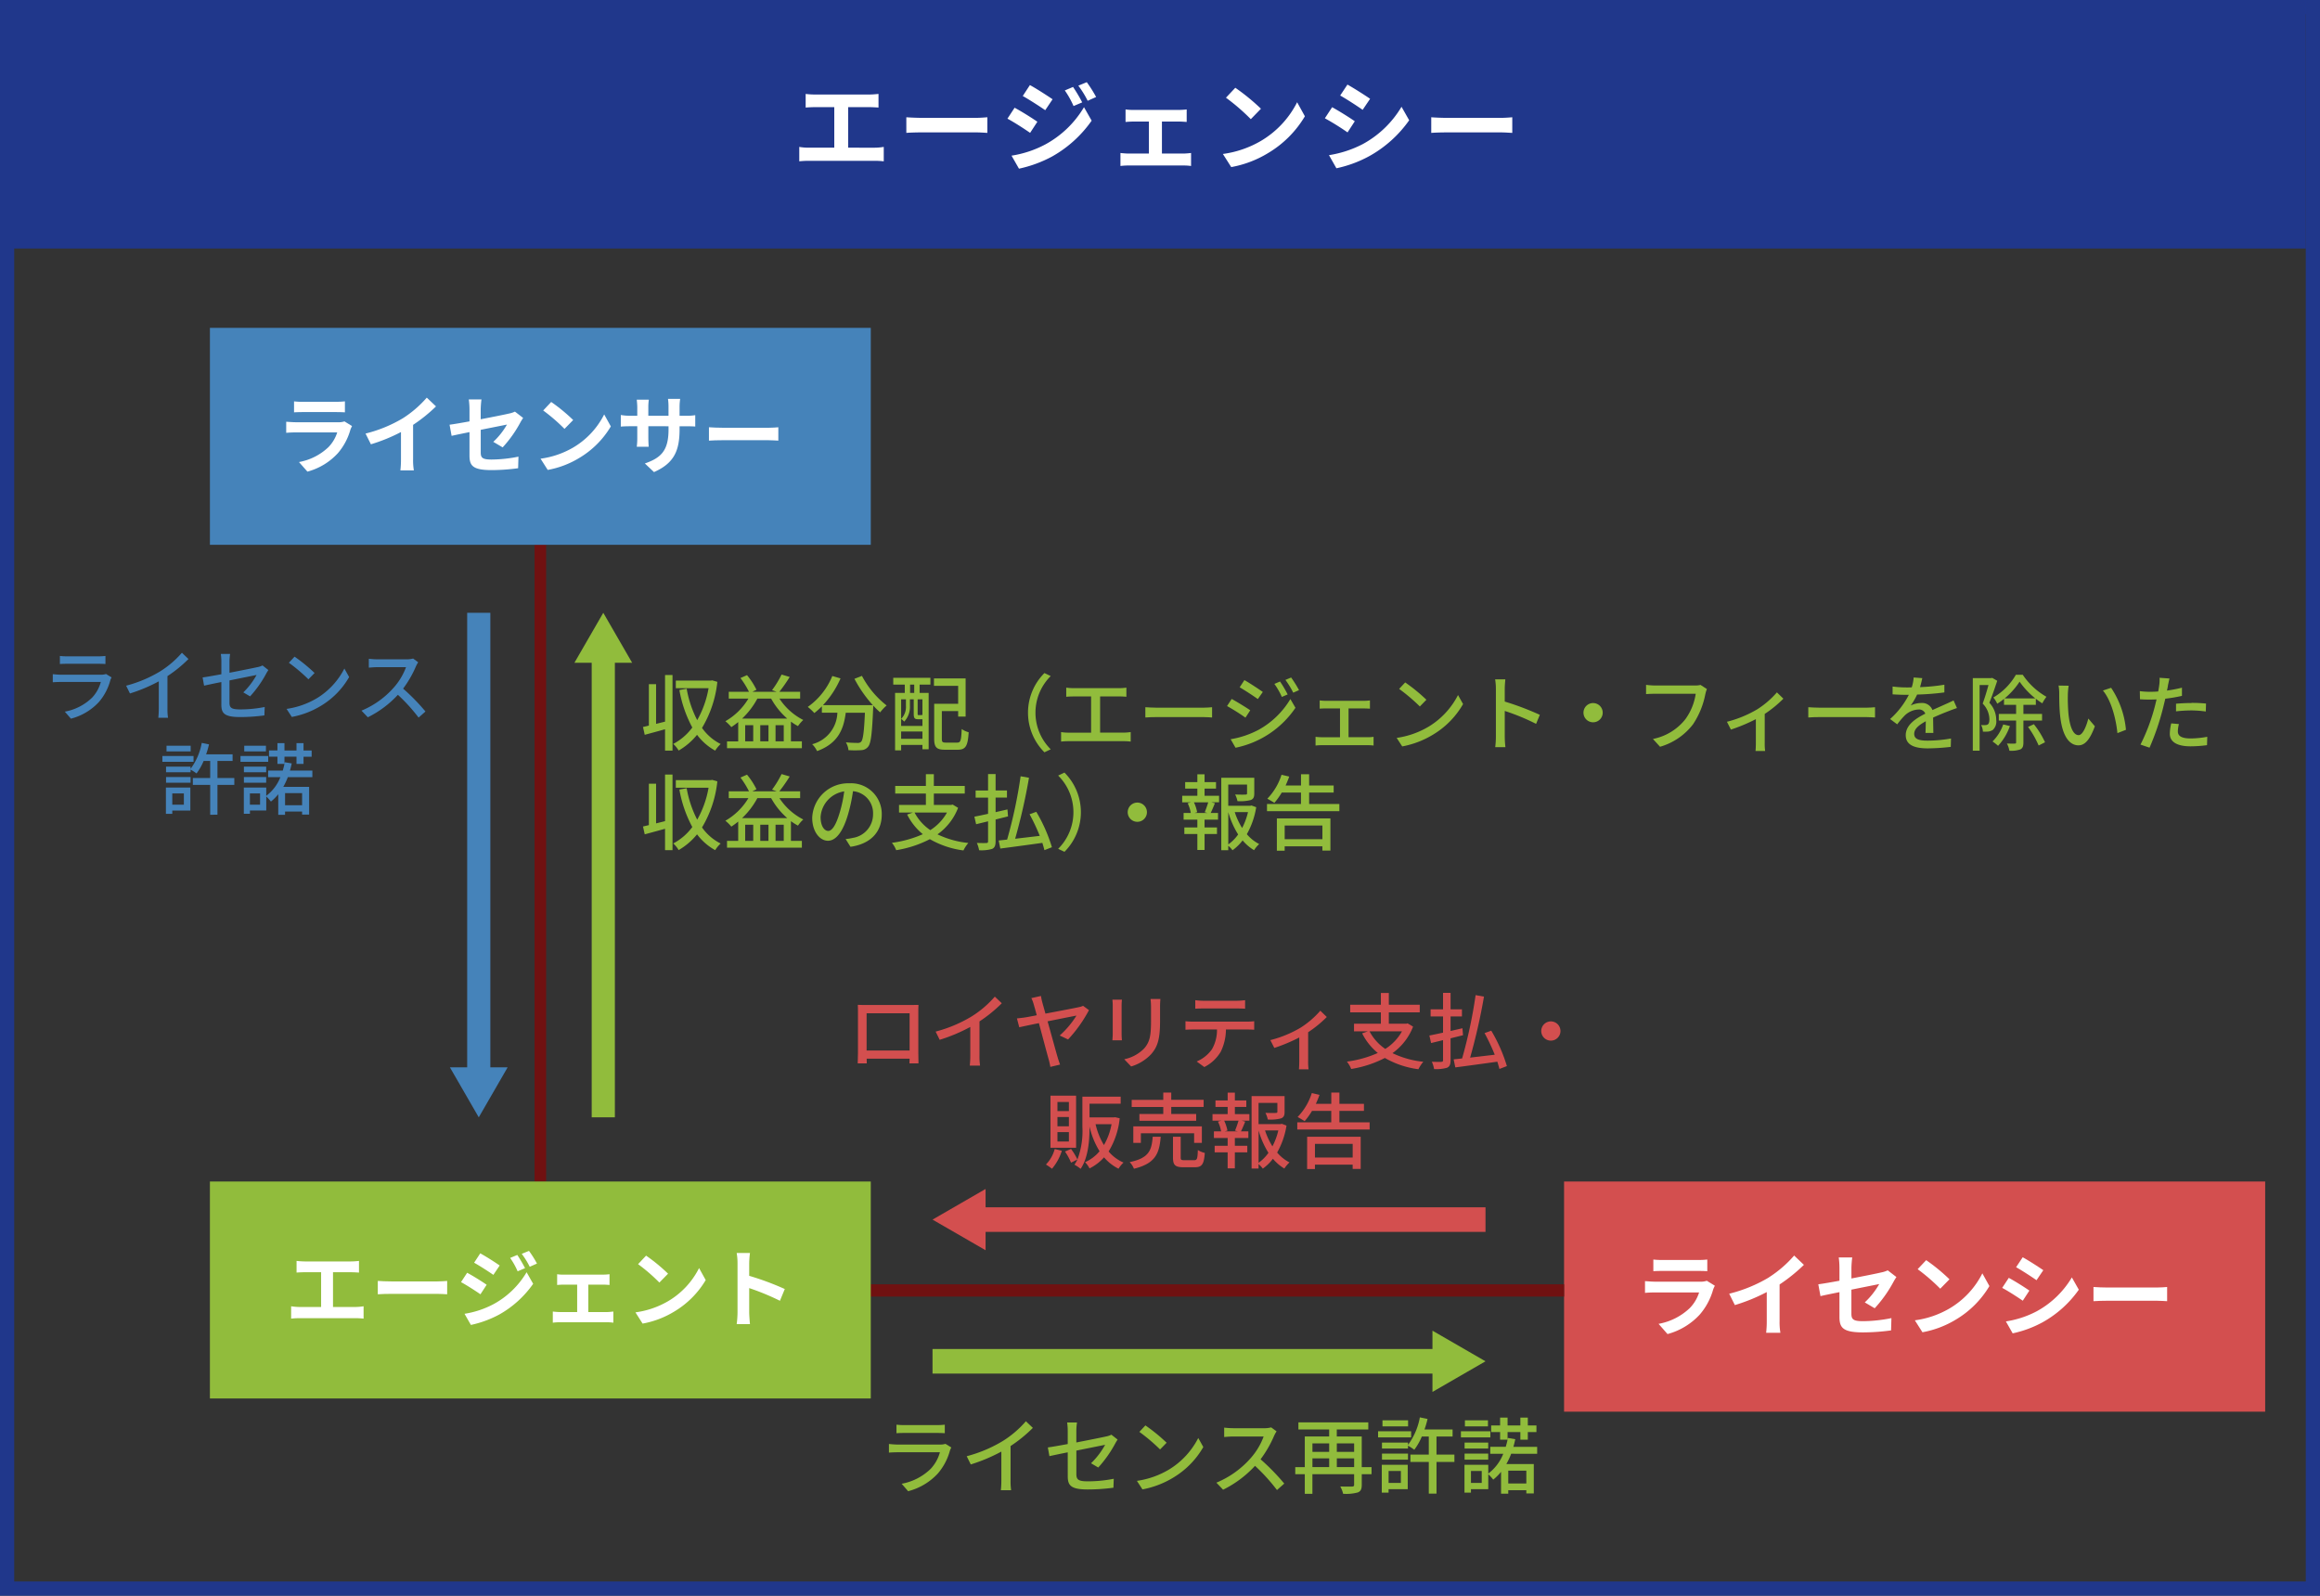 <svg xmlns="http://www.w3.org/2000/svg" xmlns:xlink="http://www.w3.org/1999/xlink" width="326.713" height="224.731" viewBox="0 0 326.713 224.731"><rect x="0" y="0" width="326.713" height="224.731" fill="#333333" stroke="none"/><defs><clipPath id="a"><rect width="311.559" height="164.208" fill="none"/></clipPath></defs><g transform="translate(9639.713 6098.173)"><rect width="324" height="34" transform="translate(-9639 -6097.173)" fill="#20378b"/><path d="M-43.442-2.2V-7.91h2.954c.406,0,.9.028,1.316.056V-9.772c-.406.042-.9.084-1.316.084H-48.1a10.277,10.277,0,0,1-1.33-.084v1.918c.35-.028.952-.056,1.33-.056h2.7V-2.2h-3.556A7.56,7.56,0,0,1-50.33-2.31V-.28a11.7,11.7,0,0,1,1.372-.07h9.226a10.855,10.855,0,0,1,1.3.07V-2.31a8.2,8.2,0,0,1-1.3.112Zm8.19-2.086c.518-.042,1.456-.07,2.254-.07h7.518c.588,0,1.3.056,1.638.07v-2.2c-.364.028-.994.084-1.638.084H-33c-.728,0-1.75-.042-2.254-.084Zm23.478-6.468-1.162.49a12.646,12.646,0,0,1,1.232,2.2l1.218-.518A21.073,21.073,0,0,0-11.774-10.752Zm1.932-.672-1.19.49A13.453,13.453,0,0,1-9.716-8.806l1.19-.532A18,18,0,0,0-9.842-11.424Zm-8.008.406-1.008,1.54c.924.518,2.38,1.456,3.164,2l1.036-1.54C-15.386-9.52-16.926-10.514-17.85-11.018Zm-2.59,9.94L-19.39.756A17.607,17.607,0,0,0-14.714-.966a16.888,16.888,0,0,0,5.558-5.04l-1.078-1.9A14.172,14.172,0,0,1-15.68-2.66,15.013,15.013,0,0,1-20.44-1.078Zm.434-6.748-1.008,1.54c.938.5,2.394,1.442,3.192,2L-16.8-5.852C-17.514-6.356-19.054-7.322-20.006-7.826ZM.742-1.372V-5.88H3.136c.308,0,.742.028,1.092.056V-7.588a9.53,9.53,0,0,1-1.092.07H-3.276a7.335,7.335,0,0,1-1.106-.07v1.764c.308-.028.812-.056,1.106-.056h2.184v4.508H-3.948A10.814,10.814,0,0,1-5.1-1.456V.378A8.269,8.269,0,0,1-3.948.308H3.78a7.137,7.137,0,0,1,1.064.07V-1.456a10.284,10.284,0,0,1-1.064.084ZM11.074-10.64,9.758-9.24a29.109,29.109,0,0,1,3.5,3.024l1.428-1.47A29.4,29.4,0,0,0,11.074-10.64ZM9.324-1.316,10.5.532a15.162,15.162,0,0,0,5.194-1.974,14.887,14.887,0,0,0,5.18-5.18L19.782-8.6a13.275,13.275,0,0,1-5.1,5.446A14.43,14.43,0,0,1,9.324-1.316Zm17.542-9.772-1.022,1.54c.924.518,2.38,1.47,3.164,2.016l1.05-1.554C29.33-9.59,27.79-10.57,26.866-11.088Zm-2.6,9.94L25.312.7a17.035,17.035,0,0,0,4.676-1.736A16.9,16.9,0,0,0,35.56-6.062l-1.078-1.9a14.271,14.271,0,0,1-5.446,5.25A15.535,15.535,0,0,1,24.262-1.148ZM24.71-7.9,23.688-6.342A36.564,36.564,0,0,1,26.88-4.354L27.9-5.922C27.188-6.426,25.648-7.392,24.71-7.9ZM38.668-4.284c.518-.042,1.456-.07,2.254-.07H48.44c.588,0,1.3.056,1.638.07v-2.2c-.364.028-.994.084-1.638.084H40.922c-.728,0-1.75-.042-2.254-.084Z" transform="translate(-9476.826 -6075.173)" fill="#fff"/><rect width="324.713" height="222.731" transform="translate(-9638.713 -6097.173)" fill="none" stroke="#20378b" stroke-miterlimit="10" stroke-width="2"/><g transform="translate(-9632.28 -6052)"><rect width="98.734" height="32.418" transform="translate(212.826 120.229)" fill="#d34f4f"/><g clip-path="url(#a)"><path d="M233.821,135.44a9.161,9.161,0,0,1-1.884,3.526,9.529,9.529,0,0,1-4.543,2.749l-1.26-1.439a8.586,8.586,0,0,0,4.4-2.226,5.544,5.544,0,0,0,1.311-2.2H225.7c-.305,0-.942.013-1.476.065v-1.655c.534.039,1.082.077,1.476.077H232a2.665,2.665,0,0,0,.929-.128l1.133.7a4.524,4.524,0,0,0-.241.534m-7.1-4.161h4.9a12.212,12.212,0,0,0,1.375-.063v1.641c-.343-.025-.942-.038-1.4-.038h-4.874c-.407,0-.954.013-1.323.038v-1.641a10.9,10.9,0,0,0,1.323.063" fill="#fff"/><path d="M241.639,133.748a16.3,16.3,0,0,0,3.588-3.092l1.375,1.311a23.411,23.411,0,0,1-3.424,2.761v5.141a8.654,8.654,0,0,0,.115,1.667h-2.01a14.471,14.471,0,0,0,.088-1.667V135.8a25.457,25.457,0,0,1-4.492,1.833l-.8-1.6a20.492,20.492,0,0,0,5.562-2.278" fill="#fff"/><path d="M251.607,135.81c-1.133.229-2.138.433-2.673.561l-.305-1.667c.6-.078,1.718-.268,2.978-.5v-1.819a10.958,10.958,0,0,0-.1-1.464h1.9a13.388,13.388,0,0,0-.114,1.464v1.5c1.858-.356,3.639-.713,4.212-.852a3.677,3.677,0,0,0,.9-.293l1.221.941c-.115.179-.3.471-.42.7a18.241,18.241,0,0,1-2.634,3.7l-1.4-.827a10.868,10.868,0,0,0,2.037-2.583c-.395.089-2.114.42-3.92.788v3.373c0,.789.229,1.069,1.629,1.069a20.741,20.741,0,0,0,4.008-.433l-.05,1.731a29.885,29.885,0,0,1-3.946.28c-2.9,0-3.321-.7-3.321-2.2Z" fill="#fff"/><path d="M267.1,138.113a11.982,11.982,0,0,0,4.632-4.95l.992,1.794a13.525,13.525,0,0,1-4.708,4.709,13.8,13.8,0,0,1-4.722,1.794l-1.068-1.68a13.106,13.106,0,0,0,4.874-1.667m0-4.11-1.3,1.323a26.517,26.517,0,0,0-3.18-2.749l1.2-1.272A25.764,25.764,0,0,1,267.1,134" fill="#fff"/><path d="M278.353,135.594l-.929,1.425c-.725-.5-2.048-1.362-2.9-1.807l.929-1.413c.853.458,2.252,1.337,2.9,1.795m1.03,2.914a12.978,12.978,0,0,0,4.952-4.772l.979,1.73a15.367,15.367,0,0,1-5.064,4.569A15.548,15.548,0,0,1,276,141.614l-.955-1.681a13.747,13.747,0,0,0,4.339-1.425m.931-5.79-.956,1.412c-.712-.5-2.036-1.361-2.876-1.832l.931-1.4c.838.458,2.238,1.362,2.9,1.82" fill="#fff"/><path d="M289.43,135.161h6.834c.6,0,1.158-.051,1.488-.076v2c-.3-.013-.954-.064-1.488-.064H289.43c-.726,0-1.578.026-2.049.064v-2c.458.038,1.387.076,2.049.076" fill="#fff"/><path d="M8.109,49.622A7.78,7.78,0,0,1,6.492,52.7a8.131,8.131,0,0,1-3.939,2.343l-.858-.99a7.4,7.4,0,0,0,3.85-1.98,5.185,5.185,0,0,0,1.222-2.2h-5.6c-.264,0-.749.011-1.167.044V48.776c.43.044.848.076,1.167.076H6.8a2.182,2.182,0,0,0,.7-.1l.781.485a1.952,1.952,0,0,0-.176.384M2.058,46.267H6.337a10.2,10.2,0,0,0,1.078-.055v1.133c-.274-.021-.714-.033-1.088-.033H2.058c-.352,0-.748.012-1.056.033V46.212a9.785,9.785,0,0,0,1.056.055" fill="#4583ba"/><path d="M15.126,48.379a13.588,13.588,0,0,0,3.059-2.618l.923.88a18.556,18.556,0,0,1-2.959,2.409v4.565a8.147,8.147,0,0,0,.078,1.3H14.862a12.769,12.769,0,0,0,.066-1.3V49.787a22.475,22.475,0,0,1-4.06,1.705L10.329,50.4a18.158,18.158,0,0,0,4.8-2.024" fill="#4583ba"/><path d="M23.738,49.886c-1.056.209-1.979.407-2.431.507L21.1,49.238c.506-.067,1.507-.243,2.64-.452V47.048a7.358,7.358,0,0,0-.077-1.122H24.97a7.729,7.729,0,0,0-.087,1.122v1.529c1.749-.34,3.509-.693,3.982-.8a2.494,2.494,0,0,0,.671-.231l.825.65c-.088.131-.22.34-.308.506a15.8,15.8,0,0,1-2.266,3.2l-.957-.561a10.32,10.32,0,0,0,1.87-2.454c-.253.056-2.035.407-3.817.771v3.113c0,.726.242.968,1.506.968a17.509,17.509,0,0,0,3.455-.341L29.8,54.584a25.537,25.537,0,0,1-3.432.231c-2.256,0-2.63-.572-2.63-1.749Z" fill="#4583ba"/><path d="M37.247,52.131a10.469,10.469,0,0,0,3.817-4.149l.671,1.2a11.243,11.243,0,0,1-3.861,3.984A12.126,12.126,0,0,1,33.66,54.8l-.736-1.132a11.47,11.47,0,0,0,4.323-1.54m-.374-3.521L36,49.5a23.773,23.773,0,0,0-2.751-2.332l.8-.859a23.166,23.166,0,0,1,2.816,2.3" fill="#4583ba"/><path d="M51.141,47.675a15.068,15.068,0,0,1-1.805,3.136,29.077,29.077,0,0,1,3.147,3.223l-.968.858A24.7,24.7,0,0,0,48.6,51.68a14.44,14.44,0,0,1-4.235,3.168l-.891-.935a12.376,12.376,0,0,0,4.522-3.223,9.054,9.054,0,0,0,1.749-2.9H45.706c-.429,0-1.023.055-1.2.066V46.608a11.77,11.77,0,0,0,1.2.077h4.081a3.3,3.3,0,0,0,.958-.111l.714.529a3.89,3.89,0,0,0-.318.572" fill="#4583ba"/><path d="M19.823,61.117h-4.39V60.3h4.39Zm-.451,6.864H16.83v.463h-.9v-3.7h3.443Zm6.193-3.608H23.189v4.2H22.166v-4.2H19.724V63.4h2.442V61h-.924a8.036,8.036,0,0,1-1,1.76,6.468,6.468,0,0,0-.836-.539v.374H15.95V61.8h3.455v.308a8.668,8.668,0,0,0,1.573-3.653L22,58.663a11.805,11.805,0,0,1-.407,1.4h3.729V61H23.189v2.4h2.376ZM15.95,63.262h3.455v.8H15.95Zm3.466-3.609h-3.4v-.8h3.4Zm-2.586,7.5h1.629V65.572H16.83Z" fill="#4583ba"/><path d="M30.339,61.117H26.434V60.3h3.905ZM33.1,63.284a9.792,9.792,0,0,1-.639,1.364H36.1v3.906h-.991v-.429h-2.4v.462h-.957v-2.9a6.608,6.608,0,0,1-1.034,1.034A5.4,5.4,0,0,0,30.063,66v1.979h-2.3v.463h-.859v-3.7h3.157v1.166a6.041,6.041,0,0,0,1.992-2.629H30.328V62.36h2.057c.088-.308.177-.616.242-.946h-.99V60.4H30.449v-.88h1.188V58.487h.99v1.034h1.694V58.487h.991v1.034h1.144v.88H35.312v1.013h-.991V60.4H32.627v1l.044-.22.979.165c-.077.352-.154.682-.253,1.012h3.158v.924Zm-3.048-.693H26.917V61.8h3.136Zm-3.136.671h3.136v.8H26.917Zm3.1-3.609H26.961v-.8H30.02Zm-.826,5.919h-1.43v1.584h1.43Zm3.521,1.661h2.4V65.528h-2.4Z" fill="#4583ba"/><path d="M86.222,48.9h1.051V59.545H86.222V56.534c-1,.28-2.031.56-2.861.782l-.245-1.1c.245-.058.526-.117.829-.2V50.184h1.016v5.591l1.261-.314Zm7.365.957a15.8,15.8,0,0,1-2.159,6.49,7.117,7.117,0,0,0,2.626,2.265,4.27,4.27,0,0,0-.77.933,8.055,8.055,0,0,1-2.556-2.229,9.31,9.31,0,0,1-2.592,2.218,3.843,3.843,0,0,0-.759-.934,7.95,7.95,0,0,0,2.685-2.311,17.447,17.447,0,0,1-1.821-5.276l1.028-.187a15.38,15.38,0,0,0,1.482,4.425,13.968,13.968,0,0,0,1.6-4.495H87.739V49.682h4.926l.2-.035Z" fill="#91bc3c"/><path d="M102.327,52.216a8.761,8.761,0,0,0,3.362,3.012,4.761,4.761,0,0,0-.747.863,8.319,8.319,0,0,1-.992-.63v2.778h1.54V59.2H94.95v-.957h1.575V55.52a11.148,11.148,0,0,1-.968.711,5.688,5.688,0,0,0-.84-.829,8.949,8.949,0,0,0,3.245-3.186H95.195v-.957h2.848a12.539,12.539,0,0,0-1.2-1.939l.922-.408a10.686,10.686,0,0,1,1.331,2.055l-.573.292h3.421l-.654-.234a13.665,13.665,0,0,0,1.343-2.195l1.143.339a21.546,21.546,0,0,1-1.459,2.09h2.93v.957Zm1.1,2.812a10.291,10.291,0,0,1-2.265-2.812H99.223a10.893,10.893,0,0,1-2.149,2.812Zm-4.786.935H97.506v2.276h1.133Zm2.147,0H99.631v2.276h1.155Zm2.149,0h-1.156v2.276h1.156Z" fill="#91bc3c"/><path d="M113.95,49.018a12.916,12.916,0,0,0,3.479,4.167,5.894,5.894,0,0,0-.911.969,10.882,10.882,0,0,1-.98-.957c0,.1,0,.349-.012.455-.151,3.537-.315,4.89-.712,5.346a1.262,1.262,0,0,1-.957.479,13.436,13.436,0,0,1-1.809,0,2.482,2.482,0,0,0-.363-1.1c.712.071,1.378.082,1.647.082a.625.625,0,0,0,.5-.164c.268-.28.42-1.377.537-4.085h-2.7c-.291,2.265-1.038,4.307-4.038,5.4a3.451,3.451,0,0,0-.69-.969,4.73,4.73,0,0,0,3.549-4.436h-2.183v-.9a9.88,9.88,0,0,1-1.062.946,8.089,8.089,0,0,0-.922-.864,9.915,9.915,0,0,0,3.455-4.354l1.155.338a13.1,13.1,0,0,1-2.474,3.771h7.027a17.966,17.966,0,0,1-2.592-3.712Z" fill="#91bc3c"/><path d="M118.359,49.286h5.23v.957h-1.517V51.41h1.272v7.938h-.875v-.607h-3v.77h-.853v-8.1h1.366V50.243h-1.623Zm1.11,6.781h3v-.945h-.608c-.478,0-.618-.14-.618-.747V52.32h-.537v.923a3.033,3.033,0,0,1-.806,2.218,2.237,2.237,0,0,0-.431-.386,2.392,2.392,0,0,0,.676-1.844V52.32h-.676Zm3,.783h-3v1.027h3Zm-1.156-6.607h-.584V51.41h.584Zm1.156,2.077h-.677v2.043c0,.153.012.175.128.175h.327c.116,0,.151-.012.163-.034a.2.2,0,0,1,.059.046Zm4.9,6.094c.479,0,.561-.292.631-1.914a2.889,2.889,0,0,0,.98.455c-.117,1.914-.409,2.463-1.529,2.463h-1.81c-1.155,0-1.517-.316-1.517-1.541V52.951H127.5V50.418h-3.409V49.379h4.459v5.37H127.5v-.771h-2.3v3.9c0,.455.094.537.584.537Z" fill="#91bc3c"/><path d="M139.648,48.62l.887.421a7.269,7.269,0,0,0,0,10.318l-.887.42a7.888,7.888,0,0,1,0-11.159" fill="#91bc3c"/><path d="M143.754,50.745h6.386a7.392,7.392,0,0,0,1.05-.07v1.284a10.392,10.392,0,0,0-1.05-.047h-2.651v5.1h3.292a8.552,8.552,0,0,0,1.016-.082v1.341a8.2,8.2,0,0,0-1.016-.057h-7.7a8.942,8.942,0,0,0-1.086.057V56.932a6.954,6.954,0,0,0,1.086.082h3.14v-5.1h-2.463c-.257,0-.735.012-1.039.047V50.675a8.118,8.118,0,0,0,1.039.07" fill="#91bc3c"/><path d="M155.6,53.5h6.351c.56,0,1.015-.047,1.307-.07v1.447c-.257-.012-.794-.059-1.307-.059H155.6c-.642,0-1.342.024-1.739.059V53.43c.385.023,1.109.07,1.739.07" fill="#91bc3c"/><path d="M168.635,53.861l-.677,1.039a29.061,29.061,0,0,0-2.592-1.634l.653-1c.737.4,2.067,1.214,2.616,1.6m1.178,2.743a11.906,11.906,0,0,0,4.471-4.33L175,53.511a13.393,13.393,0,0,1-8.439,5.626l-.689-1.2a12.815,12.815,0,0,0,3.945-1.331m.584-5.322-.7,1c-.6-.433-1.845-1.249-2.556-1.658l.665-1.016c.723.409,2.031,1.272,2.591,1.67m3.5.349-.817.351a10.409,10.409,0,0,0-1.051-1.833l.794-.339a16.923,16.923,0,0,1,1.074,1.821m1.6-.606-.816.361a11.512,11.512,0,0,0-1.1-1.8l.806-.337a16.828,16.828,0,0,1,1.108,1.774" fill="#91bc3c"/><path d="M179.266,52.531h5.37a6.5,6.5,0,0,0,.852-.059v1.167c-.269-.023-.6-.035-.852-.035h-2.16v4.051h2.7A5.609,5.609,0,0,0,186,57.6v1.226a7.1,7.1,0,0,0-.829-.047h-6.455a7.811,7.811,0,0,0-.887.047V57.6a7.519,7.519,0,0,0,.887.059h2.557V53.6h-2.008c-.21,0-.606.012-.852.035V52.472a7.272,7.272,0,0,0,.852.059" fill="#91bc3c"/><path d="M193.841,56.114a11.106,11.106,0,0,0,4.051-4.4l.712,1.272a11.922,11.922,0,0,1-4.1,4.226,12.859,12.859,0,0,1-4.47,1.739l-.782-1.2a12.117,12.117,0,0,0,4.586-1.635m-.4-3.735-.922.945A25.411,25.411,0,0,0,189.6,50.85l.853-.91a24.388,24.388,0,0,1,2.988,2.439" fill="#91bc3c"/><path d="M203.225,50.814a8.455,8.455,0,0,0-.105-1.307h1.435c-.035.385-.081.9-.081,1.307v1.821a39.6,39.6,0,0,1,4.938,1.868l-.526,1.272a30.587,30.587,0,0,0-4.412-1.82v3.606a13.756,13.756,0,0,0,.093,1.494h-1.436a12.085,12.085,0,0,0,.094-1.494Z" fill="#91bc3c"/><path d="M218.268,54.2a1.354,1.354,0,1,1-1.354-1.354,1.354,1.354,0,0,1,1.354,1.354" fill="#91bc3c"/><path d="M232.727,51.55a11.579,11.579,0,0,1-1.739,4.284A9,9,0,0,1,226.342,59l-1-1.1a7.7,7.7,0,0,0,4.564-2.779,8.067,8.067,0,0,0,1.459-3.584h-5.732c-.5,0-.968.024-1.26.047V50.279a10.848,10.848,0,0,0,1.26.092h5.662a2.978,2.978,0,0,0,.748-.081l.9.583a3.563,3.563,0,0,0-.21.677" fill="#91bc3c"/><path d="M239.962,53.768A12.6,12.6,0,0,0,242.8,51.34l.911.888a16.334,16.334,0,0,1-2.627,2.146v4.1a7.37,7.37,0,0,0,.059,1.12h-1.355c.024-.2.047-.747.047-1.12V55.11a23.9,23.9,0,0,1-3.514,1.471l-.559-1.1a16.147,16.147,0,0,0,4.2-1.716" fill="#91bc3c"/><path d="M248.958,53.5h6.351c.56,0,1.015-.047,1.307-.07v1.447c-.257-.012-.794-.059-1.307-.059h-6.351c-.642,0-1.342.024-1.739.059V53.43c.385.023,1.109.07,1.739.07" fill="#91bc3c"/><path d="M262.951,50.6a26.9,26.9,0,0,0,3.432-.338v1.085a35.9,35.9,0,0,1-3.84.3,9.306,9.306,0,0,1-.9,1.541,3.43,3.43,0,0,1,1.495-.351,1.538,1.538,0,0,1,1.564.992c.724-.337,1.319-.583,1.868-.839.4-.176.735-.328,1.109-.514l.478,1.073c-.338.106-.84.292-1.19.433-.6.233-1.355.536-2.171.91.011.665.023,1.6.035,2.159h-1.109c.023-.408.035-1.073.046-1.645-1,.548-1.634,1.086-1.634,1.774,0,.794.758.957,1.938.957a19.855,19.855,0,0,0,3.245-.3l-.035,1.179a29.727,29.727,0,0,1-3.245.211c-1.739,0-3.094-.409-3.094-1.856s1.4-2.347,2.755-3.036a.939.939,0,0,0-.957-.583,2.972,2.972,0,0,0-1.937.84,12.651,12.651,0,0,0-1.063,1.249l-1-.747a11.732,11.732,0,0,0,2.638-3.408h-.338c-.49,0-1.3-.024-1.949-.07v-1.1a15.139,15.139,0,0,0,2.008.128c.221,0,.455,0,.688-.012a5.882,5.882,0,0,0,.269-1.389l1.213.093c-.07.327-.163.759-.315,1.261" fill="#91bc3c"/><path d="M273.827,49.706c-.326.98-.736,2.194-1.109,3.1a3.535,3.535,0,0,1,.969,2.429,1.618,1.618,0,0,1-.478,1.389,1.572,1.572,0,0,1-.631.233,5.7,5.7,0,0,1-.771.012,2.09,2.09,0,0,0-.257-.934,3.432,3.432,0,0,0,.6.012.62.62,0,0,0,.362-.106c.164-.116.21-.4.21-.735a3.2,3.2,0,0,0-.945-2.183c.291-.782.6-1.821.817-2.615h-1.249v9.245h-.958V49.332h2.569l.163-.034Zm1.786,6.373a8,8,0,0,1-1.669,2.79,7,7,0,0,0-.782-.618,6.181,6.181,0,0,0,1.506-2.394Zm1.9-.771v3.071c0,.525-.093.817-.432.992a3.812,3.812,0,0,1-1.541.186,3.522,3.522,0,0,0-.35-1.015c.49.023.957.011,1.108.011s.188-.045.188-.186V55.308h-2.44v-.933h2.44V53.1h-1.705v-.851a7.491,7.491,0,0,1-.957.688,3.485,3.485,0,0,0-.548-.876,8.762,8.762,0,0,0,3.175-3.2h.969a9.919,9.919,0,0,0,3.337,3.1,6.053,6.053,0,0,0-.583.922,10.927,10.927,0,0,1-.911-.641V53.1h-1.75v1.273h2.626v.933Zm1.681-3.116a11.289,11.289,0,0,1-2.218-2.358,10.477,10.477,0,0,1-2.113,2.358Zm-.21,3.63a12.514,12.514,0,0,1,1.575,2.545l-.9.455a13.412,13.412,0,0,0-1.494-2.614Z" fill="#91bc3c"/><path d="M283.769,51.667a26.241,26.241,0,0,0,.082,2.626c.175,1.833.654,3.07,1.436,3.07.584,0,1.1-1.272,1.366-2.335l.922,1.086c-.735,2-1.459,2.685-2.311,2.685-1.179,0-2.265-1.121-2.58-4.191-.117-1.027-.128-2.428-.128-3.128a6.057,6.057,0,0,0-.093-1.1l1.424.023a9.456,9.456,0,0,0-.118,1.261m8.183,4.949-1.2.467c-.2-2.008-.863-4.6-2.043-6l1.156-.385a12.715,12.715,0,0,1,2.089,5.918" fill="#91bc3c"/><path d="M297.868,50.4c-.035.2-.082.431-.141.688a20.233,20.233,0,0,0,2.113-.408V51.83a20.819,20.819,0,0,1-2.346.4c-.117.5-.245,1.039-.373,1.529a35.406,35.406,0,0,1-1.845,5.369L294,58.694a26.992,26.992,0,0,0,1.984-5.229c.094-.362.186-.747.28-1.133-.339.012-.653.023-.945.023-.537,0-.969-.011-1.39-.046l-.023-1.144a11.015,11.015,0,0,0,1.425.094c.361,0,.758-.012,1.167-.047.058-.351.117-.654.139-.876a4.69,4.69,0,0,0,.047-1.05l1.4.1c-.071.292-.176.77-.222,1m1.4,6.443c0,.525.316,1,1.81,1a13.108,13.108,0,0,0,2.334-.234l-.035,1.179a17.959,17.959,0,0,1-2.311.164c-1.9,0-2.931-.619-2.931-1.774a6.8,6.8,0,0,1,.2-1.459l1.085.1a4.316,4.316,0,0,0-.152,1.016m1.926-4a19.519,19.519,0,0,1,2.043.094l-.035,1.12a14.877,14.877,0,0,0-1.985-.152,19.592,19.592,0,0,0-2.206.129V52.939c.63-.058,1.436-.1,2.183-.1" fill="#91bc3c"/><path d="M86.222,62.916h1.051V73.561H86.222V70.55c-1,.28-2.031.56-2.861.782l-.245-1.1c.245-.058.526-.117.829-.2V64.2h1.016v5.591l1.261-.314Zm7.365.957a15.8,15.8,0,0,1-2.159,6.49,7.117,7.117,0,0,0,2.626,2.265,4.27,4.27,0,0,0-.77.933,8.055,8.055,0,0,1-2.556-2.229,9.31,9.31,0,0,1-2.592,2.218,3.843,3.843,0,0,0-.759-.934,7.95,7.95,0,0,0,2.685-2.311,17.447,17.447,0,0,1-1.821-5.276l1.028-.187a15.38,15.38,0,0,0,1.482,4.425,13.968,13.968,0,0,0,1.6-4.495H87.739V63.7h4.926l.2-.035Z" fill="#91bc3c"/><path d="M102.327,66.231a8.753,8.753,0,0,0,3.362,3.012,4.8,4.8,0,0,0-.747.863,8.185,8.185,0,0,1-.992-.629v2.778h1.54v.957H94.95v-.957h1.575v-2.72a10.958,10.958,0,0,1-.968.712,5.592,5.592,0,0,0-.84-.829,8.944,8.944,0,0,0,3.245-3.187H95.195v-.957h2.848a12.531,12.531,0,0,0-1.2-1.938l.922-.408a10.65,10.65,0,0,1,1.331,2.054l-.573.292h3.421l-.654-.233a13.753,13.753,0,0,0,1.343-2.195l1.143.339a21.4,21.4,0,0,1-1.459,2.089h2.93v.957Zm1.1,2.813a10.3,10.3,0,0,1-2.265-2.813H99.223a10.881,10.881,0,0,1-2.149,2.813Zm-4.786.935H97.506v2.276h1.133Zm2.147,0H99.631v2.276h1.155Zm2.149,0h-1.156v2.276h1.156Z" fill="#91bc3c"/><path d="M112.34,73.094l-.689-1.1a7.188,7.188,0,0,0,1.038-.165,3.355,3.355,0,0,0,2.825-3.314,3.1,3.1,0,0,0-2.825-3.257,23.051,23.051,0,0,1-.7,3.279c-.7,2.383-1.669,3.7-2.825,3.7s-2.218-1.285-2.218-3.234a5.06,5.06,0,0,1,5.218-4.856,4.32,4.32,0,0,1,4.576,4.4c0,2.452-1.564,4.133-4.4,4.541M109.2,70.853c.525,0,1.074-.759,1.611-2.557a18.539,18.539,0,0,0,.642-3.01,3.9,3.9,0,0,0-3.326,3.606c0,1.343.571,1.961,1.073,1.961" fill="#91bc3c"/><path d="M127.488,67.6a8.158,8.158,0,0,1-2.9,3.735,13.016,13.016,0,0,0,4.343,1.214,5.058,5.058,0,0,0-.688,1.051,12.7,12.7,0,0,1-4.728-1.587,15.69,15.69,0,0,1-4.739,1.552,3.955,3.955,0,0,0-.608-1.038,15.7,15.7,0,0,0,4.355-1.215,8.416,8.416,0,0,1-2.206-2.767l.805-.279h-1.95V67.189h3.783v-1.6h-4.32V64.516h4.32V62.858h1.12v1.658h4.354v1.073h-4.354v1.6h2.464l.186-.047Zm-6.129.666a6.827,6.827,0,0,0,2.218,2.475,6.911,6.911,0,0,0,2.346-2.475Z" fill="#91bc3c"/><path d="M132.772,69.243V72.3c0,.619-.128.911-.49,1.086a5.375,5.375,0,0,1-1.832.187,4.514,4.514,0,0,0-.316-1.028c.584.024,1.167.024,1.343.012s.234-.058.234-.257V69.5l-1.682.409-.245-1.063c.537-.1,1.2-.245,1.927-.4V66.161H129.96v-1h1.751V62.845h1.061v2.312h1.6v1h-1.6v2.054c.549-.129,1.109-.257,1.67-.385l.081.98Zm6.876,4.318c-.07-.3-.175-.653-.292-1.026-2.125.3-4.354.594-5.918.8l-.233-1.133c.349-.035.758-.082,1.19-.128a67.173,67.173,0,0,0,1.9-8.918l1.18.21a83.506,83.506,0,0,1-1.95,8.591c1.074-.129,2.276-.268,3.467-.409a29.006,29.006,0,0,0-1.436-3.046l.945-.339a22.159,22.159,0,0,1,2.2,4.985Z" fill="#91bc3c"/><path d="M142.47,73.795l-.887-.42a7.269,7.269,0,0,0,0-10.318l.887-.421a7.888,7.888,0,0,1,0,11.159" fill="#91bc3c"/><path d="M154.084,68.216a1.354,1.354,0,1,1-1.354-1.354,1.354,1.354,0,0,1,1.354,1.354" fill="#91bc3c"/><path d="M162.2,65.9h2.043v.922h-1.085l.5.129c-.2.49-.409,1-.6,1.377h1.039v.934h-1.9v1.1h1.751v.922H162.2v2.253h-1.016V71.285h-1.832v-.922h1.832v-1.1h-1.937v-.934h1.015a5.222,5.222,0,0,0-.443-1.377l.479-.129h-1.249V65.9h2.135V64.889h-1.715v-.911h1.715v-1.1H162.2v1.1h1.611v.911H162.2Zm.023,2.323a14.058,14.058,0,0,0,.491-1.4H160.7a5.543,5.543,0,0,1,.456,1.4l-.386.105h1.857Zm7.249-.711a11.361,11.361,0,0,1-1.319,3.8,5.654,5.654,0,0,0,1.739,1.39,4.336,4.336,0,0,0-.723.863,6.372,6.372,0,0,1-1.611-1.377,6.711,6.711,0,0,1-1.423,1.389,3.369,3.369,0,0,0-.6-.63v.618h-.981v-10.2h4.646v2.206c0,.5-.1.782-.514.935a5.884,5.884,0,0,1-1.855.151,3.44,3.44,0,0,0-.327-.934c.665.024,1.284.024,1.459.012s.221-.047.221-.176V64.328h-2.649v2.988h3.094l.174-.046Zm-3.933,5.241a5.873,5.873,0,0,0,1.389-1.4,12.1,12.1,0,0,1-1.389-3.151Zm.91-4.553a10.039,10.039,0,0,0,1.039,2.241,9.333,9.333,0,0,0,.829-2.241Z" fill="#91bc3c"/><path d="M181.182,67.06v1.015H170.991V67.06h4.786V65.449h-2.708A10.048,10.048,0,0,1,172.03,66.9c-.233-.151-.723-.443-.992-.584a8.557,8.557,0,0,0,2-3.373l1.085.257c-.151.42-.326.853-.514,1.261h2.172V62.869h1.144v1.588h3.455v.992h-3.455V67.06Zm-8.8,2.031h7.541V73.62h-1.132v-.6h-5.311v.62h-1.1Zm1.1,2.93h5.312V70.094h-5.312Z" fill="#91bc3c"/><path d="M126.349,158.092a8.277,8.277,0,0,1-1.716,3.268,8.623,8.623,0,0,1-4.179,2.486l-.911-1.05a7.859,7.859,0,0,0,4.086-2.1,5.5,5.5,0,0,0,1.3-2.334h-5.941c-.281,0-.794.012-1.238.047v-1.215c.455.047.9.082,1.238.082h5.976a2.361,2.361,0,0,0,.747-.1l.828.512a2.083,2.083,0,0,0-.186.41m-6.42-3.561h4.541a10.881,10.881,0,0,0,1.144-.059v1.2c-.292-.024-.759-.036-1.156-.036h-4.529c-.374,0-.794.012-1.121.036v-1.2a10.412,10.412,0,0,0,1.121.059" fill="#91bc3c"/><path d="M133.793,156.772a14.424,14.424,0,0,0,3.245-2.778l.981.934a19.714,19.714,0,0,1-3.14,2.556v4.845a8.835,8.835,0,0,0,.081,1.377h-1.447a13.537,13.537,0,0,0,.07-1.377v-4.063a23.928,23.928,0,0,1-4.308,1.81l-.572-1.157a19.21,19.21,0,0,0,5.09-2.147" fill="#91bc3c"/><path d="M142.93,158.372c-1.12.222-2.1.432-2.579.537l-.223-1.226c.537-.07,1.6-.257,2.8-.479V155.36a7.971,7.971,0,0,0-.081-1.19h1.389a7.948,7.948,0,0,0-.094,1.19v1.622c1.856-.361,3.723-.735,4.225-.851a2.7,2.7,0,0,0,.712-.245l.876.688c-.093.14-.233.361-.327.537a16.789,16.789,0,0,1-2.4,3.4l-1.016-.6a10.934,10.934,0,0,0,1.985-2.6c-.269.058-2.16.431-4.051.817v3.3c0,.77.257,1.027,1.6,1.027a18.536,18.536,0,0,0,3.666-.361l-.047,1.26a27.129,27.129,0,0,1-3.642.245c-2.393,0-2.79-.607-2.79-1.856Z" fill="#91bc3c"/><path d="M157.26,160.753a11.106,11.106,0,0,0,4.051-4.4l.712,1.272a11.93,11.93,0,0,1-4.1,4.226,12.866,12.866,0,0,1-4.47,1.739l-.782-1.2a12.117,12.117,0,0,0,4.586-1.635m-.4-3.735-.922.945a25.484,25.484,0,0,0-2.918-2.474l.852-.91a24.389,24.389,0,0,1,2.988,2.439" fill="#91bc3c"/><path d="M172,156.025a15.971,15.971,0,0,1-1.914,3.327,31.064,31.064,0,0,1,3.338,3.42l-1.027.91a26.246,26.246,0,0,0-3.093-3.408,15.32,15.32,0,0,1-4.494,3.362l-.946-.992a13.123,13.123,0,0,0,4.8-3.421,9.623,9.623,0,0,0,1.856-3.081h-4.285c-.455,0-1.085.058-1.272.07v-1.319a12.518,12.518,0,0,0,1.272.081h4.331a3.548,3.548,0,0,0,1.016-.116l.759.561a4,4,0,0,0-.339.606" fill="#91bc3c"/><path d="M185.714,161.453h-1.378v1.494c0,.6-.14.911-.56,1.074a6.146,6.146,0,0,1-2.066.187,3.811,3.811,0,0,0-.4-1.027c.712.023,1.471.011,1.658.011.221-.011.292-.069.292-.256v-1.483h-5.872v2.755h-1.074v-2.755h-1.342v-1h1.342v-4.318h3.432v-.981h-4.331v-1h9.841v1h-4.436v.981h3.513v4.318h1.378Zm-8.323-3.151h2.358v-1.19h-2.358Zm0,2.147h2.358v-1.226h-2.358Zm3.432-2.147h2.439v-1.19h-2.439Zm2.44.922h-2.439v1.226h2.439Z" fill="#91bc3c"/><path d="M191.29,156.271h-4.657v-.863h4.657Zm-.478,7.284h-2.7v.49h-.957v-3.922h3.654Zm6.572-3.829h-2.522v4.459h-1.086v-4.459h-2.59v-1.039h2.59v-2.544h-.98a8.528,8.528,0,0,1-1.062,1.867,7.1,7.1,0,0,0-.887-.573v.4h-3.665v-.841h3.665v.327a9.2,9.2,0,0,0,1.67-3.876l1.085.223a12.741,12.741,0,0,1-.432,1.482h3.957v.993h-2.265v2.544h2.522Zm-10.2-1.179h3.665v.853h-3.665Zm3.676-3.829h-3.606v-.852h3.606Zm-2.743,7.961h1.728V161h-1.728Z" fill="#91bc3c"/><path d="M202.446,156.271H198.3v-.863h4.144Zm2.931,2.3a10.266,10.266,0,0,1-.678,1.448h3.864v4.143h-1.05v-.455h-2.545v.49h-1.016v-3.081a6.939,6.939,0,0,1-1.1,1.1,5.823,5.823,0,0,0-.7-.759v2.1h-2.44v.49h-.91v-3.922h3.35v1.237a6.436,6.436,0,0,0,2.113-2.79h-1.832v-.98h2.182c.093-.327.187-.654.257-1h-1.051v-1.074h-1.261v-.934h1.261v-1.1h1.051v1.1h1.8v-1.1h1.05v1.1h1.214v.934h-1.214v1.074h-1.05v-1.074h-1.8v1.062l.047-.233,1.038.175c-.081.374-.163.723-.269,1.074h3.351v.98Zm-3.233-.735h-3.327v-.841h3.327Zm-3.328.712h3.327v.853h-3.327Zm3.292-3.829h-3.245v-.852h3.245Zm-.876,6.28h-1.518v1.681h1.518Zm3.736,1.763h2.545v-1.81h-2.545Z" fill="#91bc3c"/><path d="M114.5,95.369h6.339c.267,0,.688,0,1.073-.012-.023.315-.023.677-.023,1v5.732c0,.408.023,1.412.023,1.5h-1.272c.011-.058.011-.327.023-.654h-6.046c0,.316,0,.6.012.654h-1.273c.012-.105.035-1.038.035-1.5V96.361c0-.3,0-.713-.023-1.015.467.023.84.023,1.132.023m.105,6.408h6.058V96.536h-6.058Z" fill="#d34f4f"/><path d="M129.417,96.968a14.425,14.425,0,0,0,3.245-2.778l.981.934a19.715,19.715,0,0,1-3.14,2.556v4.845a8.837,8.837,0,0,0,.081,1.377h-1.447a13.536,13.536,0,0,0,.07-1.377V98.462a23.927,23.927,0,0,1-4.308,1.81l-.572-1.157a19.209,19.209,0,0,0,5.09-2.147" fill="#d34f4f"/><path d="M139.359,95.042c.116.408.269.945.432,1.541,1.925-.362,4.2-.794,4.7-.911a2.34,2.34,0,0,0,.6-.187l.83.608a19.405,19.405,0,0,1-2.943,4.132l-1.179-.561a12.637,12.637,0,0,0,2.359-2.8c-.351.058-2.206.432-4.063.805.573,2.043,1.214,4.4,1.424,5.1.07.245.234.723.327.992l-1.366.327a8.565,8.565,0,0,0-.233-1.051c-.187-.654-.84-3.117-1.377-5.113-1.273.257-2.37.49-2.767.584l-.327-1.249c.433-.047.794-.082,1.237-.152.2-.035.783-.14,1.553-.292-.175-.666-.327-1.2-.408-1.47a4.954,4.954,0,0,0-.351-.947l1.355-.3a8.522,8.522,0,0,0,.2.945" fill="#d34f4f"/><path d="M150.516,95.485V99.4c0,.3.023.711.047.945H149.22c.012-.2.047-.607.047-.945V95.485a7.545,7.545,0,0,0-.047-.863h1.343c-.024.246-.047.537-.047.863m5.416.117v2.077c0,2.674-.42,3.666-1.284,4.647a6.4,6.4,0,0,1-2.789,1.7l-.969-1.016a5.452,5.452,0,0,0,2.8-1.517c.817-.934.969-1.845.969-3.887V95.6a9.23,9.23,0,0,0-.07-1.074h1.389c-.024.3-.047.653-.047,1.074" fill="#d34f4f"/><path d="M160.574,97.714h7.636c.244,0,.688-.023.979-.058v1.2c-.268-.024-.677-.035-.979-.035h-3a7.286,7.286,0,0,1-.724,3.116,5.626,5.626,0,0,1-2.323,2.171l-1.076-.781a5.024,5.024,0,0,0,2.162-1.74,5.441,5.441,0,0,0,.7-2.766h-3.375c-.349,0-.747.011-1.062.035v-1.2a10.231,10.231,0,0,0,1.062.058m1.449-2.941h4.715a9.918,9.918,0,0,0,1.168-.082v1.2c-.373-.022-.806-.034-1.168-.034h-4.7c-.387,0-.819.012-1.146.034v-1.2a8.872,8.872,0,0,0,1.134.082" fill="#d34f4f"/><path d="M175.665,98.6a12.6,12.6,0,0,0,2.836-2.428l.911.888a16.334,16.334,0,0,1-2.627,2.146v4.1a7.381,7.381,0,0,0,.059,1.12h-1.355c.024-.2.047-.747.047-1.12V99.944a23.9,23.9,0,0,1-3.514,1.471l-.559-1.1a16.146,16.146,0,0,0,4.2-1.716" fill="#d34f4f"/><path d="M191.561,98.415a8.158,8.158,0,0,1-2.9,3.735,13.016,13.016,0,0,0,4.343,1.214,5.058,5.058,0,0,0-.688,1.051,12.7,12.7,0,0,1-4.728-1.587,15.69,15.69,0,0,1-4.739,1.552,3.955,3.955,0,0,0-.608-1.038,15.7,15.7,0,0,0,4.355-1.215,8.422,8.422,0,0,1-2.206-2.766l.805-.28h-1.95V98.007h3.783v-1.6h-4.32V95.334h4.32V93.676h1.12v1.658h4.354v1.073h-4.354v1.6h2.464l.186-.047Zm-6.129.666a6.827,6.827,0,0,0,2.218,2.475A6.919,6.919,0,0,0,190,99.081Z" fill="#d34f4f"/><path d="M196.845,100.062v3.057c0,.619-.128.911-.49,1.086a5.375,5.375,0,0,1-1.832.187,4.514,4.514,0,0,0-.316-1.028c.584.024,1.167.024,1.343.012s.234-.058.234-.257v-2.8l-1.682.409-.245-1.063c.537-.1,1.2-.245,1.927-.4V96.98h-1.751v-1h1.751V93.664h1.061v2.312h1.6v1h-1.6v2.054c.549-.129,1.109-.257,1.67-.385l.081.98Zm6.876,4.318c-.07-.3-.175-.653-.292-1.027-2.125.3-4.354.6-5.918.805l-.233-1.132c.349-.035.758-.082,1.19-.128a67.173,67.173,0,0,0,1.9-8.918l1.18.21a83.51,83.51,0,0,1-1.95,8.591c1.074-.129,2.276-.268,3.467-.409a29.007,29.007,0,0,0-1.436-3.046l.945-.339a22.138,22.138,0,0,1,2.2,4.985Z" fill="#d34f4f"/><path d="M212.32,99.034a1.354,1.354,0,1,1-1.354-1.354,1.354,1.354,0,0,1,1.354,1.354" fill="#d34f4f"/><path d="M142.1,115.9a7.2,7.2,0,0,1-1.389,2.533,7.712,7.712,0,0,0-.851-.594,5,5,0,0,0,1.237-2.184Zm2.008-.42H140.5v-7.342h3.606Zm-1.015-6.455h-1.611v1.284h1.611Zm0,2.124h-1.611v1.308h1.611Zm0,2.125h-1.611V114.6h1.611Zm7.155-1.949A11.083,11.083,0,0,1,148.685,116a5.836,5.836,0,0,0,2.1,1.564,3.961,3.961,0,0,0-.7.863,6.554,6.554,0,0,1-2.042-1.6A6.762,6.762,0,0,1,146,118.383a3.673,3.673,0,0,0-.63-.875,5.629,5.629,0,0,0,2.043-1.541A11.462,11.462,0,0,1,146,112.489v.058c0,1.8-.152,4.3-1.26,5.9a4.639,4.639,0,0,0-.865-.583,5.81,5.81,0,0,0,.421-.736l-.9.444a8.3,8.3,0,0,0-.852-1.564l.852-.363a8.351,8.351,0,0,1,.9,1.483,11.371,11.371,0,0,0,.7-4.576v-4.272h5.392v.992H146v1.926h3.432l.175-.023Zm-3.4.828a10.062,10.062,0,0,0,1.18,2.942,9.021,9.021,0,0,0,1.073-2.942Z" fill="#d34f4f"/><path d="M156.023,113.924c-.187,2.359-.747,3.771-3.77,4.506a2.831,2.831,0,0,0-.6-.933c2.708-.561,3.093-1.646,3.245-3.573Zm.362-4.19h-4.447v-1h4.447V107.7h1.122v1.027h4.563v1h-4.563v.992h3.512v.957h-7.995v-.957h3.361Zm4.344,5.055v-1.355h-7.5v1.355h-1.063v-2.324h9.654v2.324Zm0,2.439c.407,0,.489-.175.523-1.436a2.989,2.989,0,0,0,.982.409c-.117,1.611-.409,2.019-1.4,2.019h-1.61c-1.18,0-1.471-.315-1.471-1.365v-2.931h1.085v2.919c0,.338.082.385.526.385Z" fill="#d34f4f"/><path d="M166.468,110.738h2.043v.922h-1.085l.5.129c-.2.49-.409,1-.6,1.377h1.039v.934h-1.9v1.1h1.751v.922h-1.751v2.253h-1.016v-2.253H163.62V115.2h1.832v-1.1h-1.937v-.934h1.015a5.222,5.222,0,0,0-.443-1.377l.479-.129h-1.249v-.922h2.135v-1.015h-1.715v-.911h1.715v-1.1h1.016v1.1h1.611v.911h-1.611Zm.023,2.323a14.055,14.055,0,0,0,.491-1.4h-2.02a5.542,5.542,0,0,1,.456,1.4l-.386.105h1.857Zm7.249-.711a11.362,11.362,0,0,1-1.319,3.8,5.654,5.654,0,0,0,1.739,1.39,4.336,4.336,0,0,0-.723.863,6.372,6.372,0,0,1-1.611-1.377,6.711,6.711,0,0,1-1.423,1.389,3.369,3.369,0,0,0-.6-.63v.618h-.981v-10.2h4.646v2.206c0,.5-.1.782-.514.935a5.884,5.884,0,0,1-1.855.151,3.44,3.44,0,0,0-.327-.934c.665.024,1.284.024,1.459.012s.221-.047.221-.176v-1.237h-2.649v2.988H172.9l.174-.046Zm-3.933,5.241a5.873,5.873,0,0,0,1.389-1.4,12.1,12.1,0,0,1-1.389-3.151Zm.91-4.553a10.04,10.04,0,0,0,1.039,2.241,9.332,9.332,0,0,0,.829-2.241Z" fill="#d34f4f"/><path d="M185.445,111.894v1.015h-10.19v-1.015h4.786v-1.611h-2.708a10.048,10.048,0,0,1-1.039,1.447c-.233-.151-.724-.443-.992-.584a8.557,8.557,0,0,0,2-3.373l1.085.257c-.152.42-.326.853-.514,1.261h2.172V107.7h1.144v1.588h3.455v.992h-3.455v1.611Zm-8.8,2.031h7.541v4.529h-1.132v-.6h-5.312v.619h-1.1Zm1.1,2.93h5.312v-1.927h-5.312Z" fill="#d34f4f"/><line x1="71.664" transform="translate(130.099 125.594)" fill="none" stroke="#d34f4f" stroke-miterlimit="10" stroke-width="3.461"/><path d="M131.361,121.28l-7.471,4.314,7.471,4.314Z" fill="#d34f4f"/><line x2="71.665" transform="translate(123.89 145.55)" fill="none" stroke="#91bc3c" stroke-miterlimit="10" stroke-width="3.461"/><path d="M194.292,149.864l7.47-4.314-7.47-4.314Z" fill="#91bc3c"/><line y2="65.204" transform="translate(59.989 40.133)" fill="none" stroke="#4583ba" stroke-miterlimit="10" stroke-width="3.262"/><path d="M55.923,104.147l4.066,7.042,4.067-7.042Z" fill="#4583ba"/><line y2="65.204" transform="translate(77.524 45.984)" fill="none" stroke="#91bc3c" stroke-miterlimit="10" stroke-width="3.262"/><path d="M73.458,47.174l4.066-7.042,4.066,7.042Z" fill="#91bc3c"/><line y2="89.672" transform="translate(68.661 30.557)" fill="none" stroke="#701111" stroke-miterlimit="10" stroke-width="1.631"/><line x2="99.998" transform="translate(112.827 135.572)" fill="none" stroke="#701111" stroke-miterlimit="10" stroke-width="1.73"/><rect width="93.066" height="30.557" transform="translate(22.128 120.229)" fill="#91bc3c"/><path d="M35.47,131.485h6.524c.36,0,.78-.035,1.127-.071v1.642c-.359-.023-.779-.048-1.127-.048H39.463V137.9h3.179a7.319,7.319,0,0,0,1.127-.1v1.739a9.621,9.621,0,0,0-1.127-.06h-7.9a10.005,10.005,0,0,0-1.176.06v-1.739a7.761,7.761,0,0,0,1.176.1h3.045v-4.894H35.47c-.324,0-.84.025-1.14.048v-1.642c.312.036.8.071,1.14.071" fill="#fff"/><path d="M47.7,134.3h6.44c.564,0,1.092-.048,1.4-.071v1.883c-.288-.012-.9-.06-1.4-.06H47.7c-.684,0-1.487.023-1.931.06v-1.883c.432.036,1.308.071,1.931.071" fill="#fff"/><path d="M61.1,134.771l-.875,1.344c-.683-.479-1.932-1.283-2.735-1.715l.864-1.319c.815.432,2.135,1.259,2.746,1.69m.96,2.736a12.156,12.156,0,0,0,4.665-4.5l.924,1.63a14.486,14.486,0,0,1-4.762,4.319,15.058,15.058,0,0,1-4.006,1.474l-.9-1.571a12.886,12.886,0,0,0,4.078-1.354m.875-5.446-.888,1.32c-.671-.468-1.919-1.272-2.71-1.715l.864-1.319c.792.431,2.11,1.27,2.734,1.714m3.574.372-1.044.444a10.787,10.787,0,0,0-1.054-1.883l1.006-.42a20.526,20.526,0,0,1,1.092,1.859m1.679-.648-1.02.456a11.469,11.469,0,0,0-1.126-1.823L67.061,130a15.266,15.266,0,0,1,1.127,1.786" fill="#fff"/><path d="M71.974,133.345h5.492a8.155,8.155,0,0,0,.936-.06V134.8c-.3-.024-.659-.048-.936-.048H75.415v3.862h2.616c.323,0,.659-.048.911-.072v1.572a6.192,6.192,0,0,0-.911-.061H71.4a6.953,6.953,0,0,0-.984.061v-1.572a9.266,9.266,0,0,0,.984.072h2.447v-3.862H71.974c-.252,0-.684.024-.948.048v-1.511a6.281,6.281,0,0,0,.948.06" fill="#fff"/><path d="M86.647,137.087a11.3,11.3,0,0,0,4.366-4.666l.936,1.691a12.749,12.749,0,0,1-4.438,4.438,13.012,13.012,0,0,1-4.45,1.691l-1.007-1.583a12.377,12.377,0,0,0,4.593-1.571m0-3.874-1.223,1.247a25.021,25.021,0,0,0-3-2.591l1.128-1.2a24.294,24.294,0,0,1,3.094,2.543" fill="#fff"/><path d="M96.429,131.737a8.389,8.389,0,0,0-.119-1.438h1.87a13,13,0,0,0-.107,1.438v1.775a39.063,39.063,0,0,1,5.012,1.86l-.683,1.654a34.892,34.892,0,0,0-4.329-1.787v3.394c0,.348.059,1.188.107,1.679H96.31a13.335,13.335,0,0,0,.119-1.679Z" fill="#fff"/><rect width="93.066" height="30.557" transform="translate(22.128 0)" fill="#4583ba"/><path d="M41.915,14.339a8.634,8.634,0,0,1-1.775,3.322,8.981,8.981,0,0,1-4.281,2.59L34.671,18.9a8.094,8.094,0,0,0,4.15-2.1,5.2,5.2,0,0,0,1.235-2.074H34.263c-.287,0-.887.011-1.391.059V13.224c.5.035,1.02.071,1.391.071H40.2a2.529,2.529,0,0,0,.875-.12l1.067.66a4.445,4.445,0,0,0-.228.5m-6.692-3.922H39.84a11.309,11.309,0,0,0,1.3-.061V11.9c-.324-.024-.888-.036-1.319-.036H35.223c-.384,0-.9.012-1.247.036V10.356a10.089,10.089,0,0,0,1.247.061" fill="#fff"/><path d="M49.285,12.743a15.421,15.421,0,0,0,3.383-2.914l1.3,1.235a21.944,21.944,0,0,1-3.227,2.6v4.846a8.223,8.223,0,0,0,.109,1.57h-1.9a13.185,13.185,0,0,0,.084-1.57V14.675A24.01,24.01,0,0,1,44.8,16.4l-.756-1.511a19.274,19.274,0,0,0,5.241-2.147" fill="#fff"/><path d="M58.683,14.686c-1.067.216-2.015.408-2.519.528l-.288-1.571c.565-.071,1.62-.252,2.807-.469V11.46a10.376,10.376,0,0,0-.1-1.379h1.787a12.887,12.887,0,0,0-.108,1.379v1.414c1.751-.334,3.431-.67,3.971-.8a3.448,3.448,0,0,0,.85-.276l1.153.888c-.109.168-.288.442-.4.658a17.126,17.126,0,0,1-2.482,3.491l-1.32-.78A10.2,10.2,0,0,0,63.96,13.62c-.372.084-1.991.394-3.694.743V17.54c0,.745.216,1.008,1.535,1.008a19.654,19.654,0,0,0,3.778-.407l-.047,1.63a28.163,28.163,0,0,1-3.718.265c-2.735,0-3.131-.66-3.131-2.076Z" fill="#fff"/><path d="M73.285,16.857a11.3,11.3,0,0,0,4.366-4.666l.936,1.691a12.749,12.749,0,0,1-4.438,4.438,13.012,13.012,0,0,1-4.45,1.691l-1.007-1.583a12.37,12.37,0,0,0,4.593-1.571m0-3.874L72.062,14.23a25.023,25.023,0,0,0-3-2.591l1.128-1.2a24.3,24.3,0,0,1,3.094,2.543" fill="#fff"/><path d="M84.662,20.311,83.379,19.1c2.314-.8,3.334-1.836,3.334-4.786v-.455H83.87V15.49c0,.528.036,1.02.048,1.259H82.239a9.686,9.686,0,0,0,.072-1.259V13.859H81.292c-.6,0-1.031.024-1.3.049V12.275a7.8,7.8,0,0,0,1.3.108h1.019V11.2c0-.349-.036-.72-.072-1.08h1.7a7.323,7.323,0,0,0-.072,1.08v1.186h2.843V11.124a7.942,7.942,0,0,0-.072-1.116h1.714a7.584,7.584,0,0,0-.084,1.116v1.259h.888a7.091,7.091,0,0,0,1.319-.084v1.6c-.263-.023-.683-.036-1.319-.036h-.888v.4c0,2.974-.719,4.785-3.609,6.056" fill="#fff"/><path d="M94.335,14.074h6.44c.564,0,1.092-.048,1.4-.071v1.883c-.288-.012-.9-.06-1.4-.06h-6.44c-.684,0-1.487.023-1.931.06V14c.432.036,1.308.071,1.931.071" fill="#fff"/></g></g></g></svg>